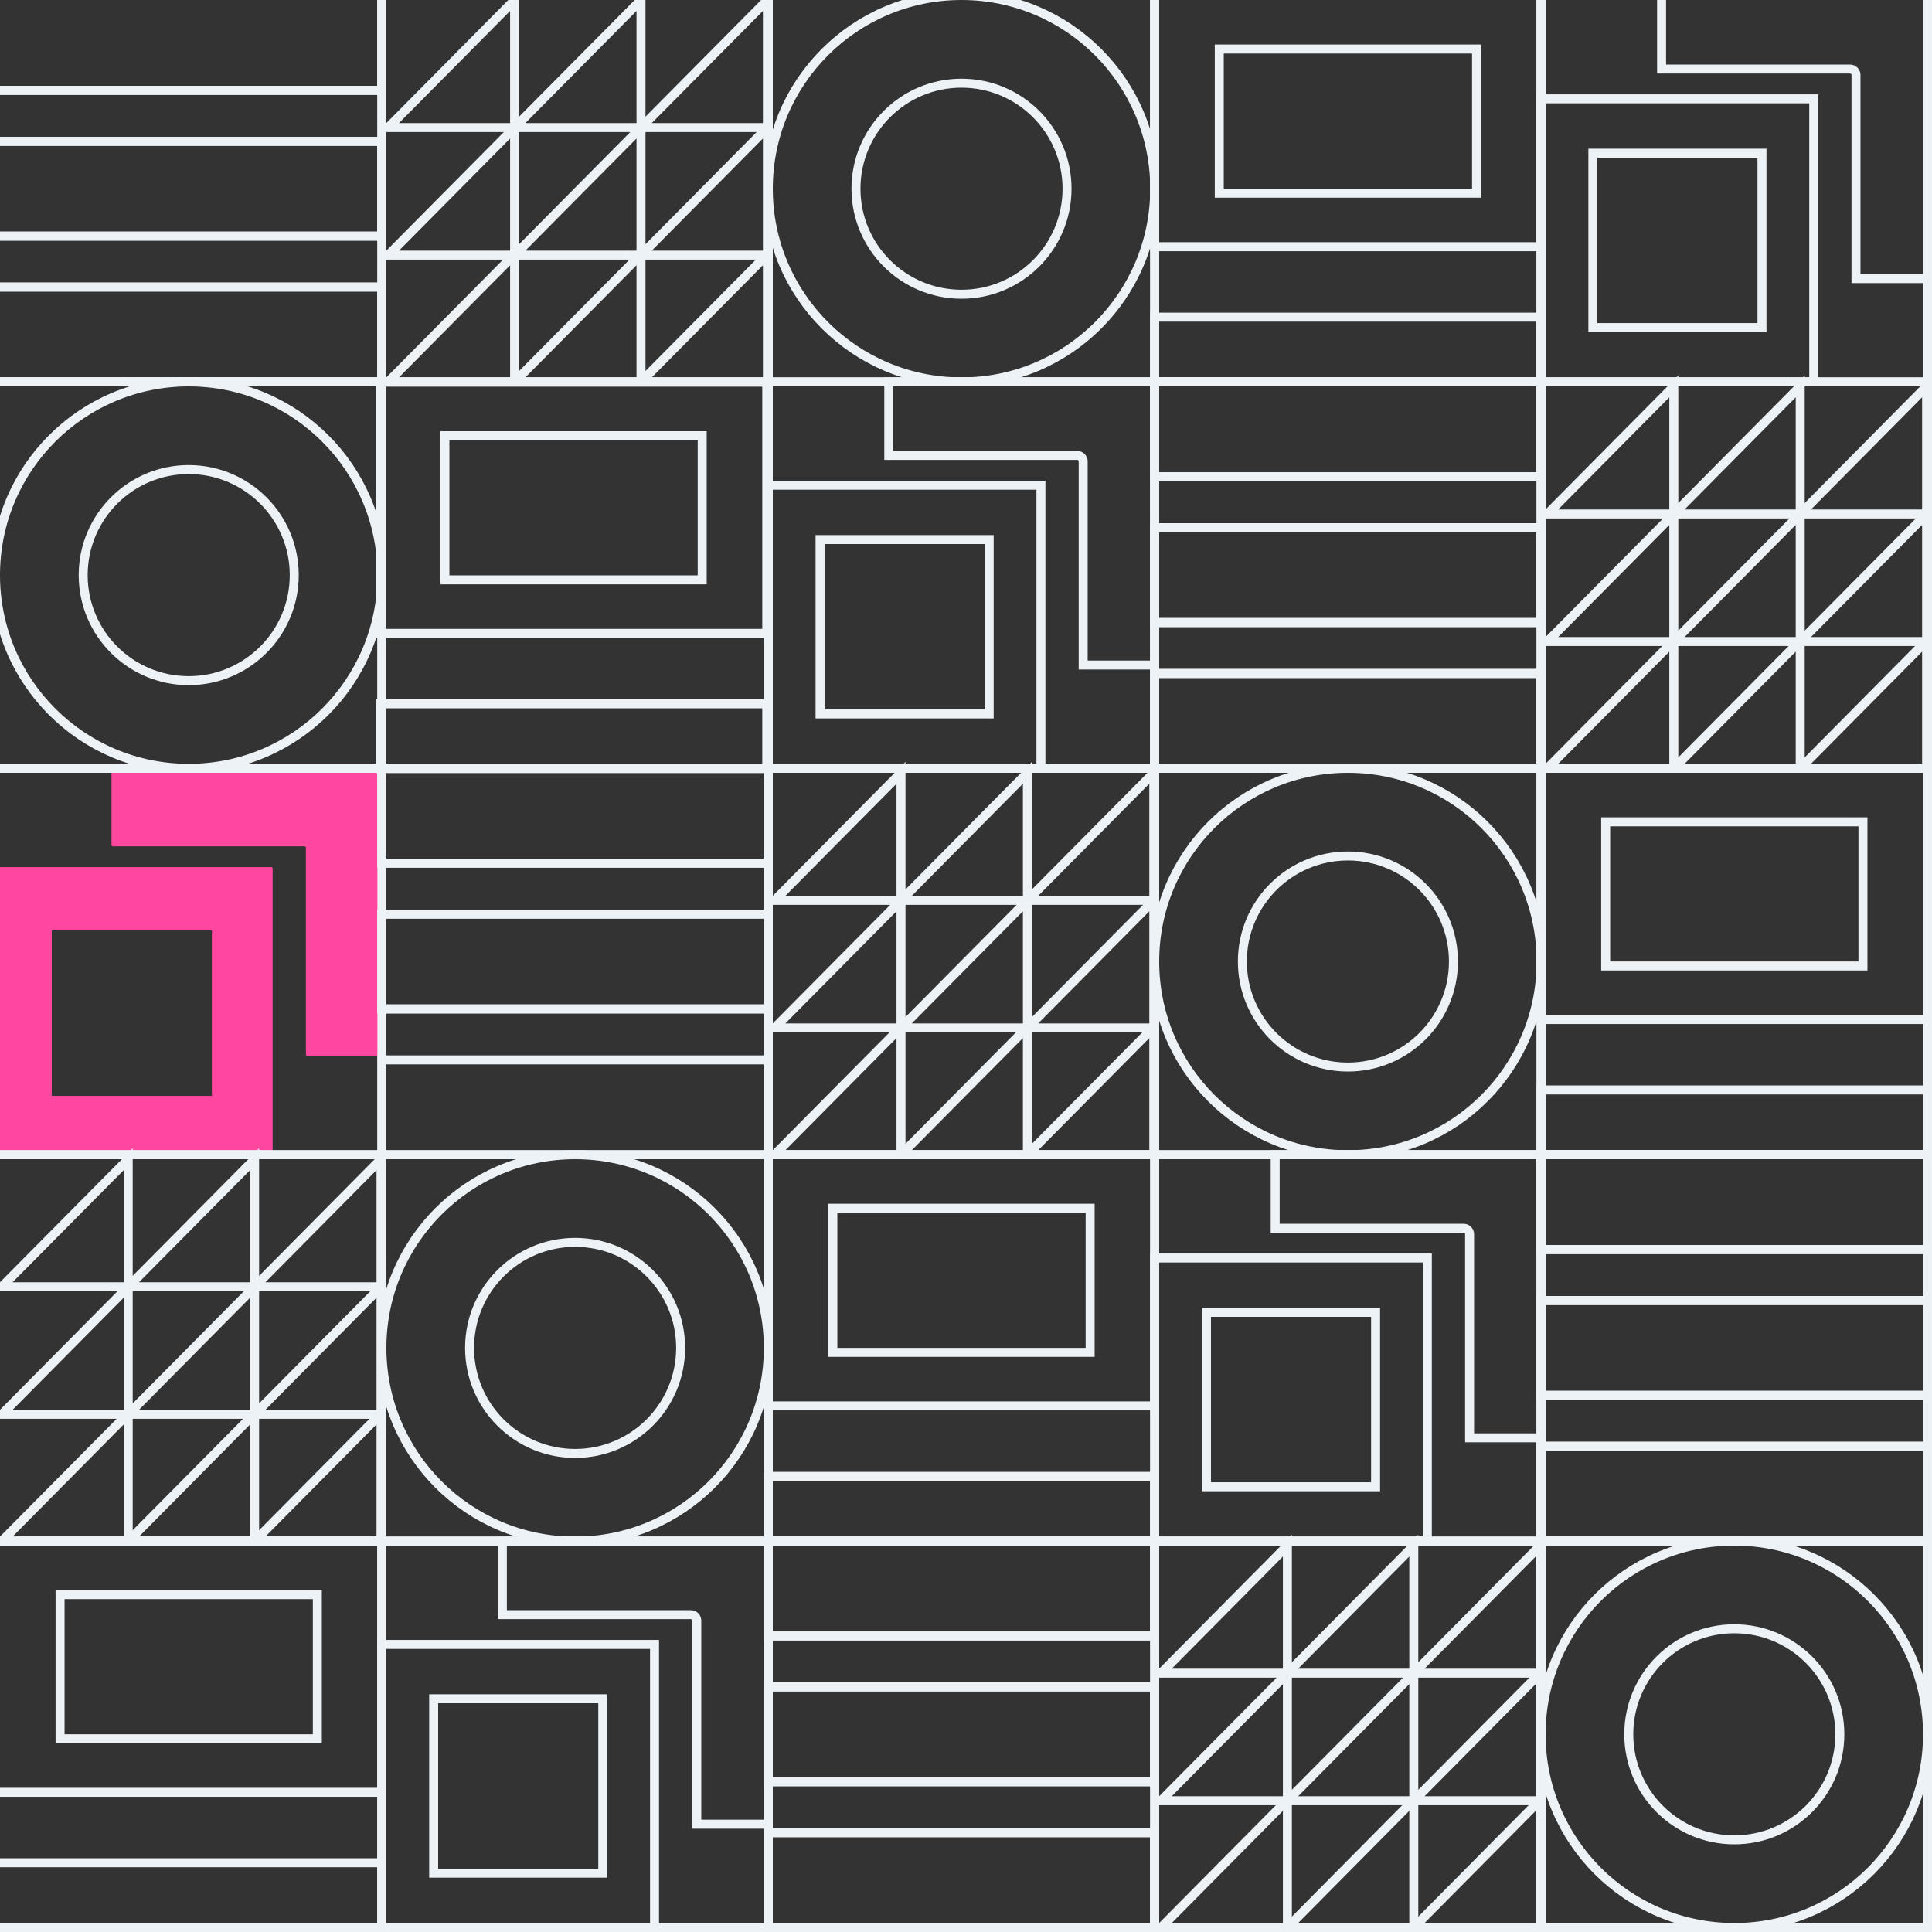 <svg width="1075" height="1075" viewBox="0 0 1075 1075" fill="none" xmlns="http://www.w3.org/2000/svg">
<rect x="0" y="0" width="1075" height="1075" fill="#333333" stroke="none"/>
<g clip-path="url(#clip0_2880_9199)">
<path fill-rule="evenodd" clip-rule="evenodd" d="M117.897 517.722V609.756H28.799V517.722H117.897ZM150.91 482.478C151.344 482.478 151.696 482.845 151.696 483.298V644.18C151.696 644.633 151.344 645 150.91 645H-4.214C-4.648 645 -5 644.633 -5 644.18V483.298C-5 482.845 -4.648 482.478 -4.214 482.478H150.91Z" fill="#FF47A0"/>
<path d="M215.001 425.806C215.001 425.361 214.651 425 214.219 425L62.818 425C62.386 425 62.036 425.361 62.036 425.806V470.115C62.036 470.56 62.386 470.921 62.818 470.921H169.424C169.856 470.921 170.206 471.282 170.206 471.728V586.714C170.206 587.16 170.556 587.521 170.987 587.521H214.219C214.651 587.521 215.001 587.16 215.001 586.714V425.806Z" fill="#FF47A0"/>
<path d="M163.723 320C163.723 287.569 137.432 261.278 105.001 261.278C72.569 261.278 46.278 287.569 46.278 320C46.278 352.431 72.569 378.722 105.001 378.722C137.432 378.722 163.723 352.431 163.723 320ZM-2.499 320C-2.499 260.629 45.63 212.5 105.001 212.5C164.371 212.5 212.501 260.629 212.501 320C212.501 379.371 164.371 427.5 105.001 427.5C45.63 427.5 -2.499 379.371 -2.499 320Z" stroke="#ECF2F6" stroke-width="5"/>
<path d="M212.001 786.958V715.983L141.668 786.958H212.001Z" stroke="#ECF2F6" stroke-width="5"/>
<path d="M141.666 786.958V715.983L71.333 786.958H141.666Z" stroke="#ECF2F6" stroke-width="5"/>
<path d="M71.334 786.96V715.985L1.001 786.96H71.334Z" stroke="#ECF2F6" stroke-width="5"/>
<path d="M212.001 857.498V786.523L141.668 857.498H212.001Z" stroke="#ECF2F6" stroke-width="5"/>
<path d="M141.666 857.498V786.523L71.333 857.498H141.666Z" stroke="#ECF2F6" stroke-width="5"/>
<path d="M71.334 857.499V786.524L1.001 857.499H71.334Z" stroke="#ECF2F6" stroke-width="5"/>
<path d="M212.001 715.975V645L141.668 715.975H212.001Z" stroke="#ECF2F6" stroke-width="5"/>
<path d="M141.666 715.975V645L71.333 715.975H141.666Z" stroke="#ECF2F6" stroke-width="5"/>
<path d="M71.334 715.975V645L1.001 715.975H71.334Z" stroke="#ECF2F6" stroke-width="5"/>
<path d="M35.922 887.281H33.422V889.781V964.985V967.485H35.922H174.079H176.579V964.985V889.781V887.281H174.079H35.922ZM-2.499 857.5H212.501V997.267H-2.499V857.5Z" stroke="#ECF2F6" stroke-width="5"/>
<path d="M-2.499 1072.5V1036.46H212.501V1072.5H-2.499Z" stroke="#ECF2F6" stroke-width="5"/>
<path d="M-2.499 78.617H212.501V131.382H-2.499V78.617Z" stroke="#ECF2F6" stroke-width="5"/>
<path d="M-2.499 131.382V78.617H212.501V131.382H-2.499Z" stroke="#ECF2F6" stroke-width="5"/>
<path d="M-2.499 -2.5H212.501V50.265H-2.499V-2.5Z" stroke="#ECF2F6" stroke-width="5"/>
<path d="M-2.499 50.265V-2.5H212.501V50.265H-2.499Z" stroke="#ECF2F6" stroke-width="5"/>
<path d="M-2.499 159.735H212.501V212.5H-2.499V159.735Z" stroke="#ECF2F6" stroke-width="5"/>
<path d="M-2.499 212.5V159.735H212.501V212.5H-2.499Z" stroke="#ECF2F6" stroke-width="5"/>
<rect x="-2.499" y="-2.5" width="215" height="215" stroke="#ECF2F6" stroke-width="5"/>
<rect x="-2.499" y="212.5" width="215" height="215" stroke="#ECF2F6" stroke-width="5"/>
<rect x="-2.499" y="427.5" width="215" height="215" stroke="#ECF2F6" stroke-width="5"/>
<rect x="-2.499" y="642.5" width="215" height="215" stroke="#ECF2F6" stroke-width="5"/>
<rect x="-2.499" y="857.5" width="215" height="215" stroke="#ECF2F6" stroke-width="5"/>
</g>
<g clip-path="url(#clip1_2880_9199)">
<path d="M680.922 27.282H678.422V29.782V104.985V107.485H680.922H819.078H821.578V104.985V29.782V27.282H819.078H680.922ZM642.5 -2.5H857.5V137.267H642.5V-2.5Z" stroke="#ECF2F6" stroke-width="5"/>
<path d="M642.5 212.5V176.464H857.5V212.5H642.5Z" stroke="#ECF2F6" stroke-width="5"/>
<rect x="642.501" y="-2.5" width="215" height="215" stroke="#ECF2F6" stroke-width="5"/>
</g>
<path d="M547.896 300.222H550.396V302.722V394.756V397.256H547.896H458.799H456.299V394.756V302.722V300.222H458.799H547.896ZM579.195 269.979H427.499V427.5H579.195V269.979Z" stroke="#ECF2F6" stroke-width="5"/>
<path d="M642.5 370.021V212.5H494.535V253.422H599.423C601.308 253.422 602.705 254.976 602.705 256.728V370.021H642.5Z" stroke="#ECF2F6" stroke-width="5"/>
<g clip-path="url(#clip2_2880_9199)">
<path d="M593.722 105C593.722 72.569 567.431 46.278 535 46.278C502.569 46.278 476.278 72.569 476.278 105C476.278 137.431 502.569 163.722 535 163.722C567.431 163.722 593.722 137.431 593.722 105ZM427.5 105C427.5 45.629 475.629 -2.5 535 -2.5C594.371 -2.5 642.5 45.629 642.5 105C642.5 164.371 594.371 212.5 535 212.5C475.629 212.5 427.5 164.371 427.5 105Z" stroke="#ECF2F6" stroke-width="5"/>
</g>
<path d="M642 571.958V500.983L571.667 571.958H642Z" stroke="#ECF2F6" stroke-width="5"/>
<path d="M571.666 571.958V500.983L501.332 571.958H571.666Z" stroke="#ECF2F6" stroke-width="5"/>
<path d="M501.333 571.96V500.985L431 571.96H501.333Z" stroke="#ECF2F6" stroke-width="5"/>
<path d="M642 642.498V571.523L571.667 642.498H642Z" stroke="#ECF2F6" stroke-width="5"/>
<path d="M571.666 642.498V571.523L501.332 642.498H571.666Z" stroke="#ECF2F6" stroke-width="5"/>
<path d="M501.333 642.499V571.524L431 642.499H501.333Z" stroke="#ECF2F6" stroke-width="5"/>
<path d="M642 500.975V430L571.667 500.975H642Z" stroke="#ECF2F6" stroke-width="5"/>
<path d="M571.666 500.975V430L501.332 500.975H571.666Z" stroke="#ECF2F6" stroke-width="5"/>
<path d="M501.333 500.975V430L431 500.975H501.333Z" stroke="#ECF2F6" stroke-width="5"/>
<path d="M465.921 672.281H463.421V674.781V749.985V752.485H465.921H604.078H606.578V749.985V674.781V672.281H604.078H465.921ZM427.5 642.5H642.5V782.267H427.5V642.5Z" stroke="#ECF2F6" stroke-width="5"/>
<path d="M427.5 857.5V821.463H642.5V857.5H427.5Z" stroke="#ECF2F6" stroke-width="5"/>
<path d="M250.062 242.438H247.562V244.938V320.141V322.641H250.062H388.218H390.718V320.141V244.938V242.438H388.218H250.062ZM211.64 212.656H426.64V352.423H211.64V212.656Z" stroke="#ECF2F6" stroke-width="5"/>
<path d="M211.64 427.656V391.62H426.64V427.656H211.64Z" stroke="#ECF2F6" stroke-width="5"/>
<g clip-path="url(#clip3_2880_9199)">
<rect x="427.5" y="-2.5" width="215" height="215" stroke="#ECF2F6" stroke-width="5"/>
</g>
<rect x="427.5" y="212.5" width="215" height="215" stroke="#ECF2F6" stroke-width="5"/>
<rect x="427.5" y="427.5" width="215" height="215" stroke="#ECF2F6" stroke-width="5"/>
<g clip-path="url(#clip4_2880_9199)">
<path d="M427.001 141.958V70.983L356.667 141.958H427.001Z" stroke="#ECF2F6" stroke-width="5"/>
<path d="M356.666 141.958V70.983L286.333 141.958H356.666Z" stroke="#ECF2F6" stroke-width="5"/>
<path d="M286.333 141.96V70.985L216 141.96H286.333Z" stroke="#ECF2F6" stroke-width="5"/>
<path d="M427.001 212.498V141.523L356.667 212.498H427.001Z" stroke="#ECF2F6" stroke-width="5"/>
<path d="M356.666 212.498V141.523L286.333 212.498H356.666Z" stroke="#ECF2F6" stroke-width="5"/>
<path d="M286.333 212.499V141.524L216 212.499H286.333Z" stroke="#ECF2F6" stroke-width="5"/>
<path d="M427.001 70.975V0L356.667 70.975H427.001Z" stroke="#ECF2F6" stroke-width="5"/>
<path d="M356.666 70.975V0L286.333 70.975H356.666Z" stroke="#ECF2F6" stroke-width="5"/>
<path d="M286.333 70.975V0L216 70.975H286.333Z" stroke="#ECF2F6" stroke-width="5"/>
<rect x="212.5" y="-2.5" width="215" height="215" stroke="#ECF2F6" stroke-width="5"/>
<rect x="212.5" y="212.5" width="215" height="215" stroke="#ECF2F6" stroke-width="5"/>
</g>
<path d="M332.896 945.221H335.396V947.721V1039.76V1042.26H332.896H243.799H241.299V1039.76V947.721V945.221H243.799H332.896ZM364.196 914.978H212.5V1072.5H364.196V914.978Z" stroke="#ECF2F6" stroke-width="5"/>
<path d="M427.5 1015.02V857.5H279.535V898.421H384.423C386.309 898.421 387.705 899.976 387.705 901.728V1015.02H427.5Z" stroke="#ECF2F6" stroke-width="5"/>
<path d="M378.722 749.999C378.722 717.568 352.432 691.277 320 691.277C287.569 691.277 261.278 717.568 261.278 749.999C261.278 782.431 287.569 808.722 320 808.722C352.432 808.722 378.722 782.431 378.722 749.999ZM212.5 749.999C212.5 690.629 260.63 642.5 320 642.5C379.371 642.5 427.5 690.629 427.5 749.999C427.5 809.37 379.371 857.499 320 857.499C260.63 857.499 212.5 809.37 212.5 749.999Z" stroke="#ECF2F6" stroke-width="5"/>
<path d="M212.5 508.617H427.5V561.382H212.5V508.617Z" stroke="#ECF2F6" stroke-width="5"/>
<path d="M212.5 561.382V508.617H427.5V561.382H212.5Z" stroke="#ECF2F6" stroke-width="5"/>
<path d="M212.5 427.5H427.5V480.265H212.5V427.5Z" stroke="#ECF2F6" stroke-width="5"/>
<path d="M212.5 480.265V427.5H427.5V480.265H212.5Z" stroke="#ECF2F6" stroke-width="5"/>
<path d="M212.5 589.735H427.5V642.5H212.5V589.735Z" stroke="#ECF2F6" stroke-width="5"/>
<rect x="212.5" y="642.5" width="215" height="215" stroke="#ECF2F6" stroke-width="5"/>
<rect x="212.5" y="857.5" width="215" height="215" stroke="#ECF2F6" stroke-width="5"/>
<path d="M762.896 730.222H765.396V732.722V824.756V827.256H762.896H673.799H671.299V824.756V732.722V730.222H673.799H762.896ZM794.195 699.979H642.499V857.5H794.195V699.979Z" stroke="#ECF2F6" stroke-width="5"/>
<path d="M857.5 800.021V642.5H709.535V683.421H814.423C816.308 683.421 817.705 684.976 817.705 686.728V800.021H857.5Z" stroke="#ECF2F6" stroke-width="5"/>
<path d="M808.722 535C808.722 502.569 782.431 476.278 750 476.278C717.569 476.278 691.278 502.569 691.278 535C691.278 567.431 717.569 593.722 750 593.722C782.431 593.722 808.722 567.431 808.722 535ZM642.5 535C642.5 475.629 690.629 427.5 750 427.5C809.37 427.5 857.5 475.629 857.5 535C857.5 594.371 809.37 642.5 750 642.5C690.629 642.5 642.5 594.371 642.5 535Z" stroke="#ECF2F6" stroke-width="5"/>
<path d="M642.5 293.617H857.5V346.382H642.5V293.617Z" stroke="#ECF2F6" stroke-width="5"/>
<path d="M642.5 346.382V293.617H857.5V346.382H642.5Z" stroke="#ECF2F6" stroke-width="5"/>
<path d="M642.5 212.5H857.5V265.265H642.5V212.5Z" stroke="#ECF2F6" stroke-width="5"/>
<path d="M642.5 265.265V212.5H857.5V265.265H642.5Z" stroke="#ECF2F6" stroke-width="5"/>
<path d="M642.5 374.735H857.5V427.5H642.5V374.735Z" stroke="#ECF2F6" stroke-width="5"/>
<path d="M642.5 427.5V374.735H857.5V427.5H642.5Z" stroke="#ECF2F6" stroke-width="5"/>
<rect x="642.5" y="212.5" width="215" height="215" stroke="#ECF2F6" stroke-width="5"/>
<rect x="642.5" y="427.5" width="215" height="215" stroke="#ECF2F6" stroke-width="5"/>
<rect x="642.5" y="642.5" width="215" height="215" stroke="#ECF2F6" stroke-width="5"/>
<path d="M1023.72 965C1023.72 932.568 997.431 906.278 964.999 906.278C932.568 906.278 906.277 932.568 906.277 965C906.277 997.431 932.568 1023.72 964.999 1023.72C997.431 1023.72 1023.72 997.431 1023.72 965ZM857.499 965C857.499 905.629 905.629 857.5 964.999 857.5C1024.37 857.5 1072.5 905.629 1072.5 965C1072.5 1024.37 1024.37 1072.5 964.999 1072.5C905.629 1072.5 857.499 1024.37 857.499 965Z" stroke="#ECF2F6" stroke-width="5"/>
<path d="M857.499 723.617H1072.5V776.382H857.499V723.617Z" stroke="#ECF2F6" stroke-width="5"/>
<path d="M857.499 776.382V723.617H1072.5V776.382H857.499Z" stroke="#ECF2F6" stroke-width="5"/>
<path d="M857.499 642.5H1072.5V695.265H857.499V642.5Z" stroke="#ECF2F6" stroke-width="5"/>
<path d="M857.499 695.265V642.5H1072.5V695.265H857.499Z" stroke="#ECF2F6" stroke-width="5"/>
<path d="M857.499 804.735H1072.5V857.5H857.499V804.735Z" stroke="#ECF2F6" stroke-width="5"/>
<path d="M857.499 857.5V804.735H1072.5V857.5H857.499Z" stroke="#ECF2F6" stroke-width="5"/>
<rect x="857.499" y="642.5" width="215" height="215" stroke="#ECF2F6" stroke-width="5"/>
<rect x="857.499" y="857.5" width="215" height="215" stroke="#ECF2F6" stroke-width="5"/>
<path d="M427.499 938.617H642.499V991.382H427.499V938.617Z" stroke="#ECF2F6" stroke-width="5"/>
<path d="M427.499 991.382V938.617H642.499V991.382H427.499Z" stroke="#ECF2F6" stroke-width="5"/>
<path d="M427.499 857.5H642.499V910.265H427.499V857.5Z" stroke="#ECF2F6" stroke-width="5"/>
<path d="M427.499 910.265V857.5H642.499V910.265H427.499Z" stroke="#ECF2F6" stroke-width="5"/>
<path d="M427.499 1019.73H642.499V1072.5H427.499V1019.73Z" stroke="#ECF2F6" stroke-width="5"/>
<path d="M427.499 1072.5V1019.73H642.499V1072.5H427.499Z" stroke="#ECF2F6" stroke-width="5"/>
<rect x="427.499" y="857.5" width="215" height="215" stroke="#ECF2F6" stroke-width="5"/>
<path d="M857 1001.96V930.983L786.667 1001.96H857Z" stroke="#ECF2F6" stroke-width="5"/>
<path d="M786.665 1001.96V930.983L716.332 1001.96H786.665Z" stroke="#ECF2F6" stroke-width="5"/>
<path d="M716.332 1001.96V930.985L645.999 1001.96H716.332Z" stroke="#ECF2F6" stroke-width="5"/>
<path d="M857 1072.5V1001.52L786.667 1072.5H857Z" stroke="#ECF2F6" stroke-width="5"/>
<path d="M786.665 1072.5V1001.52L716.332 1072.5H786.665Z" stroke="#ECF2F6" stroke-width="5"/>
<path d="M716.332 1072.5V1001.52L645.999 1072.5H716.332Z" stroke="#ECF2F6" stroke-width="5"/>
<path d="M857 930.975V860L786.667 930.975H857Z" stroke="#ECF2F6" stroke-width="5"/>
<path d="M786.665 930.975V860L716.332 930.975H786.665Z" stroke="#ECF2F6" stroke-width="5"/>
<path d="M716.332 930.975V860L645.999 930.975H716.332Z" stroke="#ECF2F6" stroke-width="5"/>
<rect x="642.499" y="857.5" width="215" height="215" stroke="#ECF2F6" stroke-width="5"/>
<g clip-path="url(#clip5_2880_9199)">
<g clip-path="url(#clip6_2880_9199)">
<path d="M977.897 85.222H980.397V87.722V179.757V182.257H977.897H888.799H886.299V179.757V87.722V85.222H888.799H977.897ZM1009.2 54.979H857.5V212.5H1009.2V54.979Z" stroke="#ECF2F6" stroke-width="5"/>
<path d="M1072.5 155.021V-2.5H924.536V38.422H1029.42C1031.31 38.422 1032.71 39.976 1032.71 41.728V155.021H1072.5Z" stroke="#ECF2F6" stroke-width="5"/>
</g>
<path d="M1072 356.958V285.983L1001.67 356.958H1072Z" stroke="#ECF2F6" stroke-width="5"/>
<path d="M1001.67 356.958V285.983L931.332 356.958H1001.67Z" stroke="#ECF2F6" stroke-width="5"/>
<path d="M931.333 356.96V285.985L861 356.96H931.333Z" stroke="#ECF2F6" stroke-width="5"/>
<path d="M1072 427.498V356.523L1001.67 427.498H1072Z" stroke="#ECF2F6" stroke-width="5"/>
<path d="M1001.67 427.498V356.523L931.332 427.498H1001.67Z" stroke="#ECF2F6" stroke-width="5"/>
<path d="M931.333 427.5V356.525L861 427.5H931.333Z" stroke="#ECF2F6" stroke-width="5"/>
<path d="M1072 285.975V215L1001.67 285.975H1072Z" stroke="#ECF2F6" stroke-width="5"/>
<path d="M1001.67 285.975V215L931.333 285.975H1001.67Z" stroke="#ECF2F6" stroke-width="5"/>
<path d="M931.333 285.975V215L861 285.975H931.333Z" stroke="#ECF2F6" stroke-width="5"/>
<path d="M895.922 457.281H893.422V459.781V534.985V537.485H895.922H1034.08H1036.58V534.985V459.781V457.281H1034.08H895.922ZM857.5 427.5H1072.5V567.267H857.5V427.5Z" stroke="#ECF2F6" stroke-width="5"/>
<path d="M857.5 642.5V606.463H1072.5V642.5H857.5Z" stroke="#ECF2F6" stroke-width="5"/>
<rect x="857.5" y="-2.5" width="215" height="215" stroke="#ECF2F6" stroke-width="5"/>
<rect x="857.5" y="212.5" width="215" height="215" stroke="#ECF2F6" stroke-width="5"/>
<rect x="857.5" y="427.5" width="215" height="215" stroke="#ECF2F6" stroke-width="5"/>
</g>
<defs>
<clipPath id="clip0_2880_9199">
<rect width="215" height="1075" fill="white"/>
</clipPath>
<clipPath id="clip1_2880_9199">
<rect width="220" height="215" fill="white" transform="translate(640)"/>
</clipPath>
<clipPath id="clip2_2880_9199">
<rect width="220" height="215" fill="white" transform="translate(425)"/>
</clipPath>
<clipPath id="clip3_2880_9199">
<rect width="220" height="215" fill="white" transform="translate(425)"/>
</clipPath>
<clipPath id="clip4_2880_9199">
<rect width="220" height="430" fill="white" transform="translate(210)"/>
</clipPath>
<clipPath id="clip5_2880_9199">
<rect width="220" height="645" fill="white" transform="translate(855)"/>
</clipPath>
<clipPath id="clip6_2880_9199">
<rect width="220" height="220" fill="white" transform="translate(855 -5)"/>
</clipPath>
</defs>
</svg>
